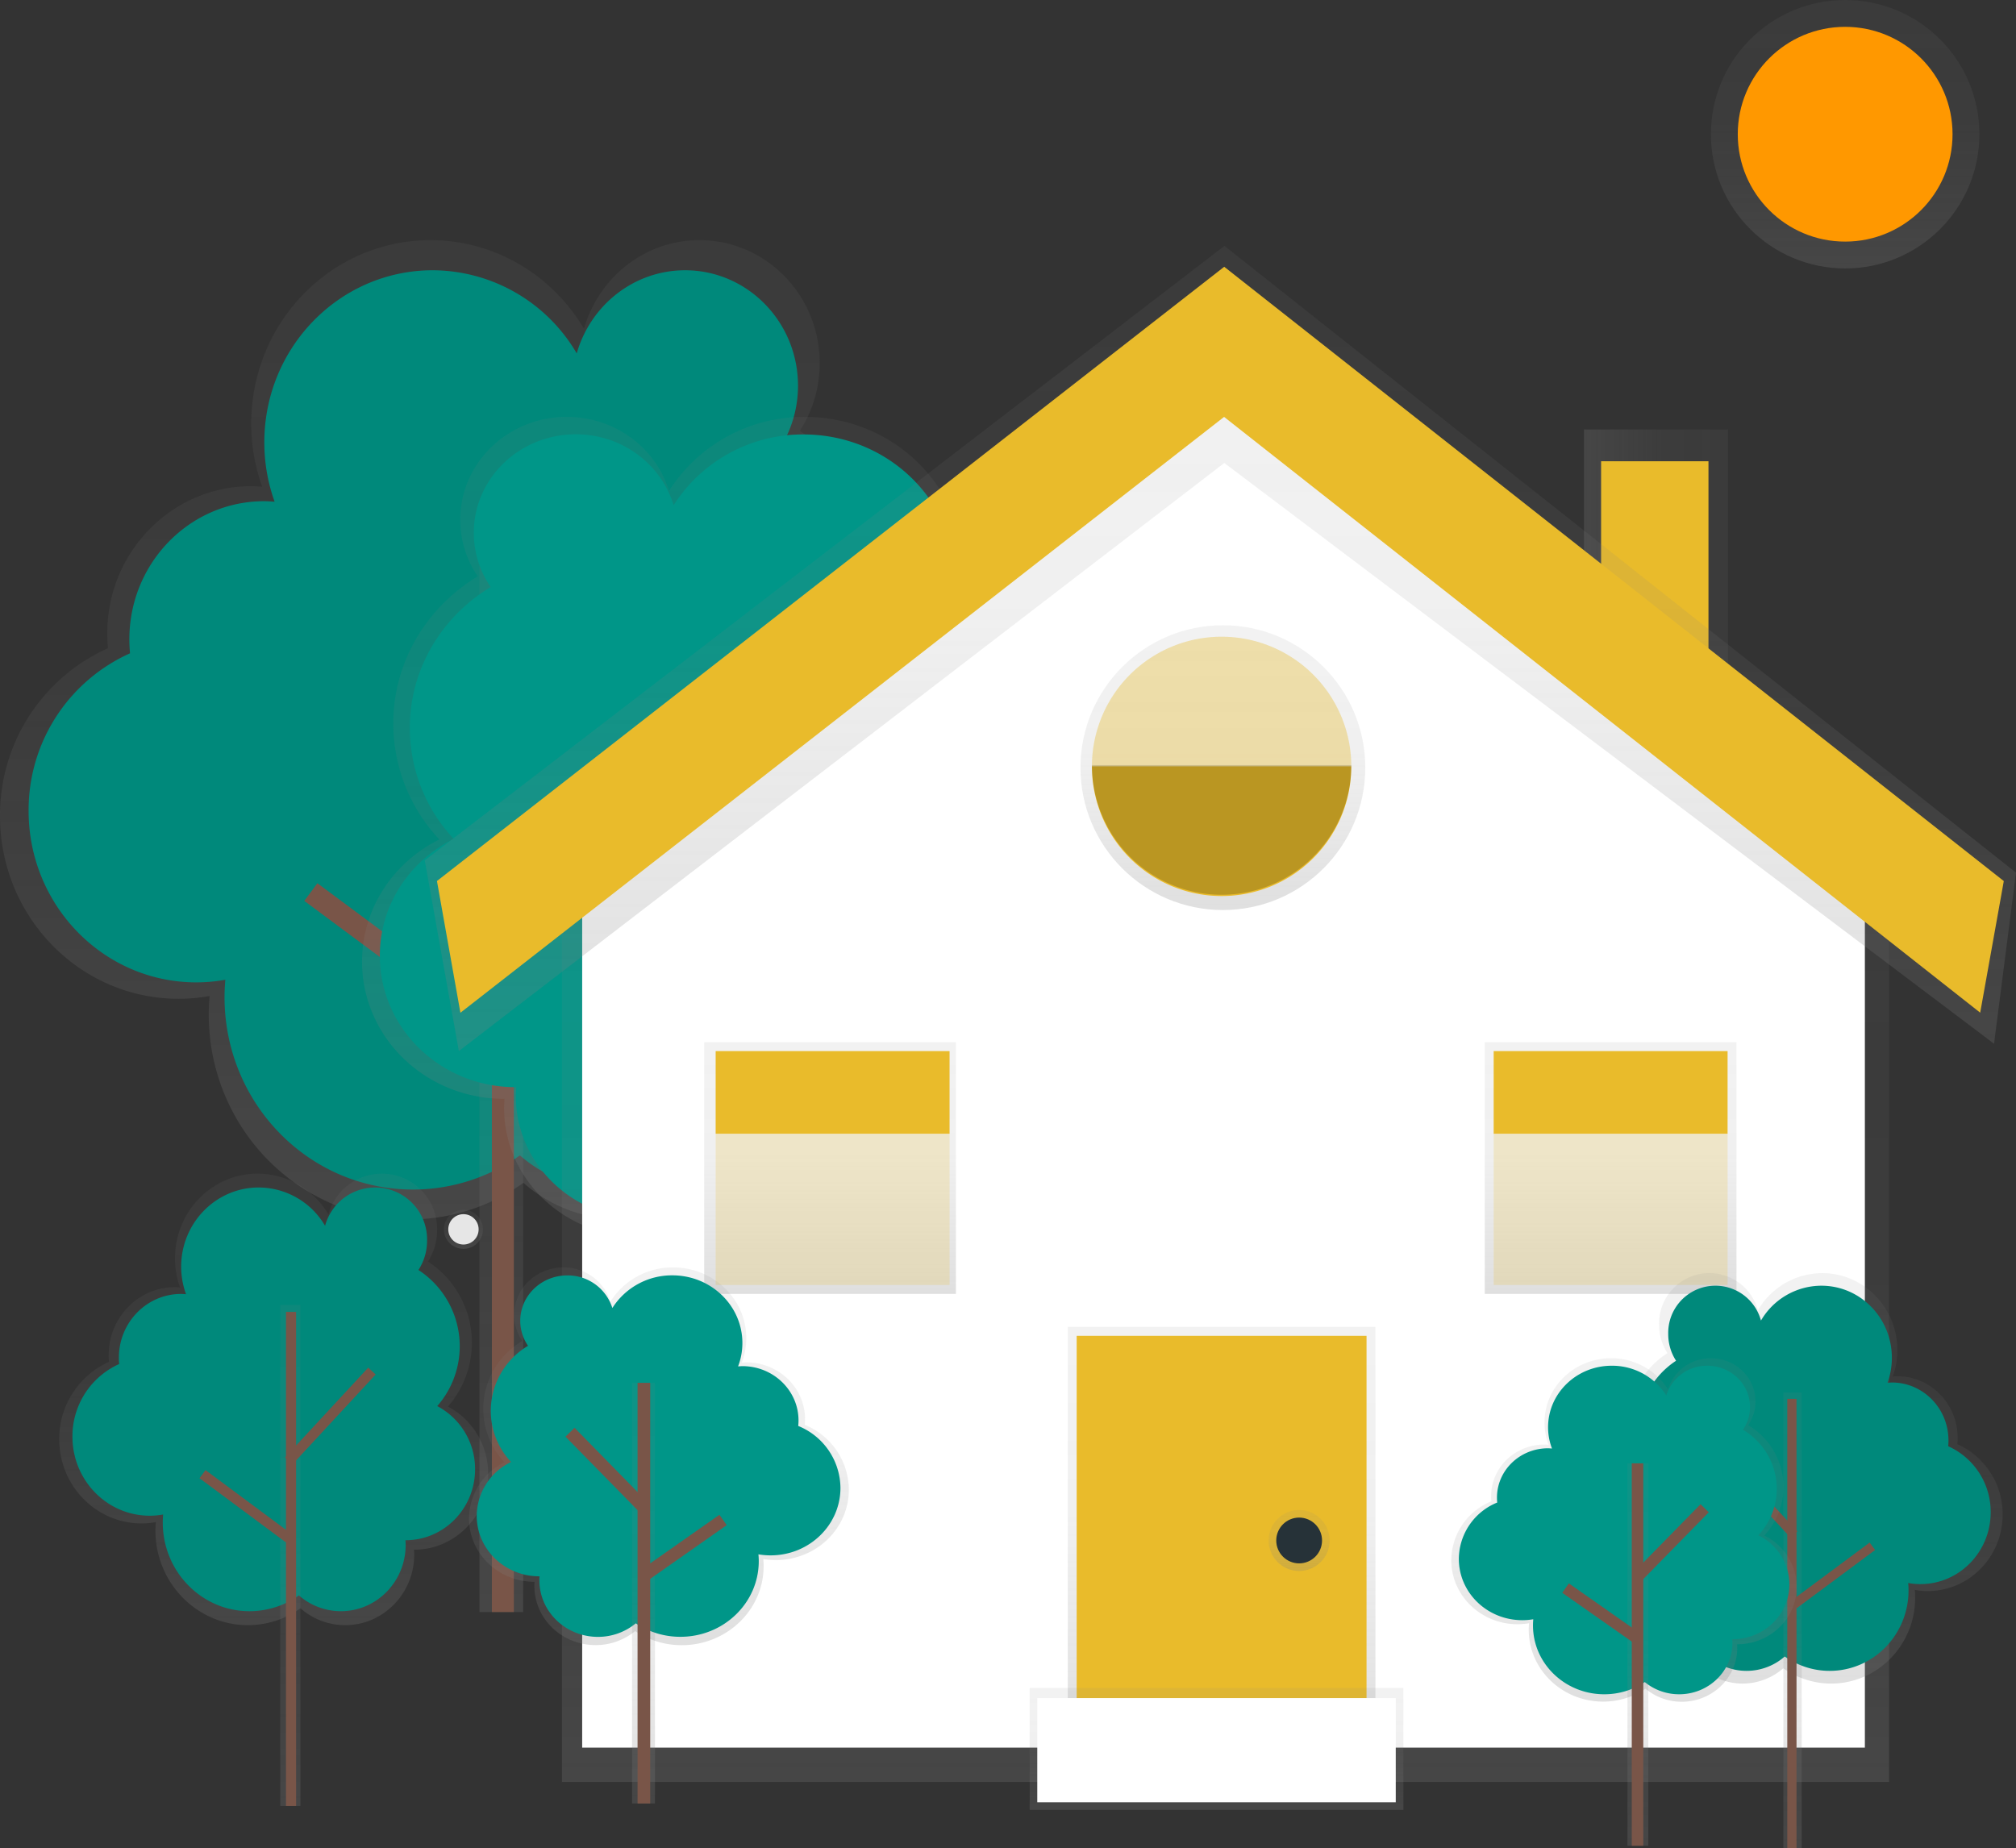 <svg id="ba7a25ce-c07b-4ac4-a0ea-a259ac25350d" xmlns="http://www.w3.org/2000/svg" xmlns:xlink="http://www.w3.org/1999/xlink" viewBox="0 0 826 757.3">
  <rect x="0" y="0" width="826" height="757.3" fill="#333333" stroke="none"/>
  <defs>
    <linearGradient id="linear-gradient" x1="649" y1="520.46" x2="708" y2="520.46" gradientTransform="matrix(1, 0, 0, -1, 0, 758)" gradientUnits="userSpaceOnUse">
      <stop offset="0" stop-color="gray" stop-opacity="0.25"/>
      <stop offset="0.54" stop-color="gray" stop-opacity="0.12"/>
      <stop offset="1" stop-color="gray" stop-opacity="0.1"/>
    </linearGradient>
    <linearGradient id="linear-gradient-2" x1="756" y1="648" x2="756" y2="758" xlink:href="#linear-gradient"/>
    <linearGradient id="linear-gradient-3" x1="347.64" y1="198.28" x2="347.64" y2="599.59" gradientTransform="matrix(1, 0, 0, -1, -157, 698)" xlink:href="#linear-gradient"/>
    <linearGradient id="linear-gradient-4" x1="205.4" y1="97.42" x2="205.4" y2="542.93" xlink:href="#linear-gradient"/>
    <linearGradient id="linear-gradient-5" x1="474.14" y1="191.48" x2="474.14" y2="527.17" gradientTransform="matrix(1, 0, 0, -1, -157, 698)" xlink:href="#linear-gradient"/>
    <linearGradient id="linear-gradient-6" x1="296.62" y1="99.68" x2="296.62" y2="473.6" xlink:href="#linear-gradient"/>
    <linearGradient id="linear-gradient-7" x1="659.12" y1="-32.22" x2="659.12" y2="348" gradientTransform="matrix(1, 0, 0, -1, -157, 698)" xlink:href="#linear-gradient"/>
    <linearGradient id="linear-gradient-8" x1="501.04" y1="385.09" x2="501.04" y2="501.77" xlink:href="#linear-gradient"/>
    <linearGradient id="linear-gradient-9" x1="340.1" y1="227.79" x2="340.1" y2="330.92" xlink:href="#linear-gradient"/>
    <linearGradient id="linear-gradient-10" x1="659.91" y1="227.79" x2="659.91" y2="330.92" xlink:href="#linear-gradient"/>
    <linearGradient id="linear-gradient-11" x1="500.02" y1="327.3" x2="500.02" y2="657.25" xlink:href="#linear-gradient"/>
    <linearGradient id="linear-gradient-12" x1="500.53" y1="41.84" x2="500.53" y2="214.25" xlink:href="#linear-gradient"/>
    <linearGradient id="linear-gradient-13" x1="532.29" y1="114.24" x2="532.29" y2="139.24" xlink:href="#linear-gradient"/>
    <linearGradient id="linear-gradient-14" x1="498.44" y1="16.32" x2="498.44" y2="66.32" xlink:href="#linear-gradient"/>
    <linearGradient id="linear-gradient-15" x1="269.14" y1="32.04" x2="269.14" y2="217.07" gradientTransform="matrix(1, 0, 0, -1, -157, 698)" xlink:href="#linear-gradient"/>
    <linearGradient id="linear-gradient-16" x1="118.95" y1="17.93" x2="118.95" y2="223.29" xlink:href="#linear-gradient"/>
    <linearGradient id="linear-gradient-17" x1="426.96" y1="23.84" x2="426.96" y2="178.64" gradientTransform="matrix(1, 0, 0, -1, -157, 698)" xlink:href="#linear-gradient"/>
    <linearGradient id="linear-gradient-18" x1="263.66" y1="18.98" x2="263.66" y2="191.34" xlink:href="#linear-gradient"/>
    <linearGradient id="linear-gradient-19" x1="189.89" y1="246.24" x2="189.89" y2="262.24" xlink:href="#linear-gradient"/>
    <linearGradient id="linear-gradient-20" x1="1226.44" y1="8.11" x2="1226.44" y2="176.31" gradientTransform="translate(1967.08 698) rotate(180)" xlink:href="#linear-gradient"/>
    <linearGradient id="linear-gradient-21" x1="1232.64" y1="-59.3" x2="1232.64" y2="127.41" gradientTransform="translate(1967.08 698) rotate(180)" xlink:href="#linear-gradient"/>
    <linearGradient id="linear-gradient-22" x1="1301.69" y1="0.65" x2="1301.69" y2="141.41" gradientTransform="translate(1967.08 698) rotate(180)" xlink:href="#linear-gradient"/>
    <linearGradient id="linear-gradient-23" x1="1296" y1="-58.36" x2="1296" y2="98.35" gradientTransform="translate(1967.08 698) rotate(180)" xlink:href="#linear-gradient"/>
  </defs>
  <title>apex_home</title>
  <polygon points="649 242.4 649 176 708 176 708 299.07 649 242.4" fill="url(#linear-gradient)"/>
  <polygon points="656 247 656 189 700 189 700 299.07 656 247" fill="#e9bb2b"/>
  <circle cx="756" cy="55" r="55" fill="url(#linear-gradient-2)"/>
  <circle cx="756" cy="55" r="44" fill="#ff9800"/>
  <g id="f741385e-e577-4271-b030-1aa9bd75830a">
    <path d="M345.49,305.47a86.17,86.17,0,0,0-8.16-121.6,84.32,84.32,0,0,0-9.63-7.3,51,51,0,0,0,8.16-27.75c0-27.84-22.07-50.41-49.29-50.41-22.42,0-41.32,15.33-47.29,36.29C226.41,113,203.06,98.41,176.39,98.41c-40.57,0-73.45,33.63-73.45,75.12a76.4,76.4,0,0,0,4.5,25.93c-1.49-.12-3-.23-4.5-.23-32.56,0-59,27-59,60.3q0,3.08.3,6.09A74.93,74.93,0,0,0,0,334.41c0,41.35,32.78,74.88,73.21,74.88a72.71,72.71,0,0,0,12.67-1.14c-.22,2.49-.35,5-.35,7.57,0,46.4,36.78,84,82.15,84a80.48,80.48,0,0,0,46.78-15,60.3,60.3,0,0,0,39.72,15c33.89,0,61.37-28.1,61.37-62.77,0-1.5-.12-3-.22-4.45h.22c36.3,0,65.72-30.09,65.72-67.21A67.36,67.36,0,0,0,345.49,305.47Z" fill="url(#linear-gradient-3)"/>
  </g>
  <path id="aa86aca2-1def-4b5e-bdbf-3429bf39090e" d="M336,305.07a80.88,80.88,0,0,0-16.7-121,47.8,47.8,0,0,0,7.66-26c0-26.13-20.71-47.32-46.27-47.32-21,0-38.78,14.39-44.39,34.06a68.62,68.62,0,0,0-59-34.06c-38.08,0-69,31.57-69,70.51a71.85,71.85,0,0,0,4.22,24.34c-1.4-.11-2.8-.22-4.22-.22C77.75,205.37,53,230.7,53,262c0,1.93.1,3.83.28,5.71a70.36,70.36,0,0,0-41.56,64.57c0,38.82,30.77,70.28,68.72,70.28a67.66,67.66,0,0,0,11.89-1.07c-.2,2.34-.33,4.71-.33,7.1,0,43.55,34.52,78.86,77.11,78.86a75.52,75.52,0,0,0,43.91-14,56.61,56.61,0,0,0,37.28,14c31.81,0,57.61-26.38,57.61-58.92,0-1.41-.11-2.79-.21-4.18h.21c34.07,0,61.69-28.25,61.69-63.09A63.24,63.24,0,0,0,336,305.07Z" fill="#00897b"/>
  <rect x="196.44" y="215.07" width="17.91" height="445.51" fill="url(#linear-gradient-4)"/>
  <rect x="201.53" y="221.33" width="9.01" height="439.25" fill="#795548"/>
  <rect x="186.58" y="309.41" width="108.81" height="9.01" transform="translate(-153.08 277.44) rotate(-47.2)" fill="#795548"/>
  <rect x="161.18" y="346.27" width="9.01" height="95.48" transform="translate(-249.42 292.11) rotate(-53.4)" fill="#795548"/>
  <g id="b1e29bf6-85c6-472a-ba69-b630e8d8f49d">
    <path d="M180,344a69.53,69.53,0,0,1-18.86-47.52c0-25.44,13.83-47.74,34.61-60.31A41,41,0,0,1,188.57,213c0-23.29,19.54-42.17,43.65-42.17,19.86,0,36.59,12.82,41.88,30.36a65.52,65.52,0,0,1,55.69-30.36c35.93,0,65,28.14,65,62.85a60.71,60.71,0,0,1-4,21.69c1.32-.1,2.64-.19,4-.19,28.84,0,52.21,22.58,52.21,50.44a48.07,48.07,0,0,1-.27,5.09c23.06,9.6,39.21,31.75,39.21,57.55,0,34.6-29,62.64-64.84,62.64a67,67,0,0,1-11.22-1c.19,2.09.31,4.19.31,6.33,0,38.82-32.57,70.29-72.75,70.29A74.12,74.12,0,0,1,296.07,494a55.22,55.22,0,0,1-35.18,12.52c-30,0-54.35-23.51-54.35-52.51,0-1.26.1-2.49.19-3.73h-.19c-32.14,0-58.2-25.18-58.2-56.23C148.34,372.23,161.23,353.32,180,344Z" fill="url(#linear-gradient-5)"/>
  </g>
  <path id="da8ae254-7852-462b-b033-1b79dc847a6a" d="M185.91,343.77a66.56,66.56,0,0,1-18-45.49c0-24.35,13.24-45.69,33.13-57.72a39.18,39.18,0,0,1-6.91-22.22c0-22.29,18.71-40.37,41.78-40.37,19,0,35,12.27,40.09,29.06a62.71,62.71,0,0,1,53.25-29c34.39,0,62.26,26.93,62.26,60.15a58,58,0,0,1-3.81,20.77c1.26-.09,2.52-.19,3.81-.19,27.6,0,50,21.62,50,48.28a46.58,46.58,0,0,1-.25,4.87c22.07,9.19,37.53,30.39,37.53,55.08,0,33.11-27.78,60-62.06,60A64.27,64.27,0,0,1,406,426c.18,2,.29,4,.29,6.06,0,37.16-31.18,67.28-69.63,67.28a71,71,0,0,1-39.65-12,52.85,52.85,0,0,1-33.67,12c-28.73,0-52-22.5-52-50.26,0-1.2.1-2.38.19-3.57h-.19c-30.77,0-55.71-24.1-55.71-53.82C155.58,370.79,167.91,352.69,185.91,343.77Z" fill="#009688"/>
  <line id="d827a518-3361-4086-b50f-c6b47e6818cd" x1="296.95" y1="284.4" x2="296.95" y2="658.33" fill="none"/>
  <rect x="286.43" y="284.4" width="20.37" height="373.92" fill="url(#linear-gradient-6)"/>
  <rect x="291.32" y="284.4" width="11.26" height="373.92" fill="#795548"/>
  <line x1="298.09" y1="396.39" x2="231.32" y2="328.28" fill="none"/>
  <rect x="259.07" y="314.65" width="11.26" height="95.38" transform="translate(-177.97 288.89) rotate(-44.43)" fill="#795548"/>
  <line x1="298.09" y1="454.93" x2="367.31" y2="406.36" fill="none"/>
  <rect x="290.42" y="425" width="84.56" height="11.26" transform="translate(-187 269.25) rotate(-35.06)" fill="#795548"/>
  <path d="M753.21,350H251c-11.47,0-20.76,5.16-20.76,11.54V730.22H774V361.54C774,355.16,764.68,350,753.21,350Z" fill="url(#linear-gradient-7)"/>
  <polygon points="500.52 139.04 238.53 333.64 238.53 716.16 764.08 716.16 764.08 347.52 500.52 139.04" fill="#fff"/>
  <circle cx="501.04" cy="314.57" r="58.34" fill="url(#linear-gradient-8)"/>
  <rect x="288.53" y="427.08" width="103.13" height="103.13" fill="url(#linear-gradient-9)"/>
  <rect x="608.34" y="427.08" width="103.13" height="103.13" fill="url(#linear-gradient-10)"/>
  <polygon points="188 430.7 174.03 352.56 501.67 100.75 826 357.59 817 427.7 501.62 189.72 188 430.7" fill="url(#linear-gradient-11)"/>
  <polygon points="188.64 415.01 179.03 361.02 501.59 109.32 821 361.04 811.33 414.98 501.54 170.84 188.64 415.01" fill="#e9bb2b"/>
  <rect x="437.5" y="543.75" width="126.05" height="172.41" fill="url(#linear-gradient-12)"/>
  <rect x="441.14" y="547.4" width="118.76" height="168.76" fill="#e9bb2b"/>
  <rect x="293.22" y="430.72" width="95.84" height="33.86" fill="#e9bb2b"/>
  <rect x="293.22" y="464.58" width="95.84" height="61.98" fill="#e9bb2b" opacity="0.2" style="isolation: isolate"/>
  <rect x="611.99" y="430.72" width="95.84" height="33.86" fill="#e9bb2b"/>
  <rect x="611.99" y="464.58" width="95.84" height="61.98" fill="#e9bb2b" opacity="0.2" style="isolation: isolate"/>
  <path d="M500.52,367.18a53.13,53.13,0,0,0,53.13-53.13V314H447.39a53.13,53.13,0,0,0,53.08,53.18Z" fill="#e9bb2b"/>
  <path d="M500.52,366.66a53.13,53.13,0,0,0,53.13-53.13H447.39a53.13,53.13,0,0,0,53.13,53.13Z" opacity="0.2" style="isolation: isolate"/>
  <path d="M500.52,260.92A53.14,53.14,0,0,0,447.39,314H553.65A53.14,53.14,0,0,0,500.52,260.92Z" fill="#e9bb2b" opacity="0.2" style="isolation: isolate"/>
  <path d="M500.52,260.92A53.14,53.14,0,0,0,447.39,314H553.65A53.14,53.14,0,0,0,500.52,260.92Z" fill="#e9bb2b" opacity="0.2" style="isolation: isolate"/>
  <circle cx="532.29" cy="631.26" r="12.5" fill="url(#linear-gradient-13)"/>
  <circle cx="532.29" cy="631.26" r="9.38" fill="#263238"/>
  <rect x="421.87" y="691.68" width="153.13" height="50" fill="url(#linear-gradient-14)"/>
  <rect x="424.99" y="695.84" width="146.88" height="42.71" fill="#fff"/>
  <path d="M183.53,576.37a39.72,39.72,0,0,0-3.78-56.06,38.89,38.89,0,0,0-4.42-3.35,23.48,23.48,0,0,0,3.76-12.79,22.66,22.66,0,0,0-44.52-6.51,33.67,33.67,0,0,0-29-16.73c-18.7,0-33.86,15.5-33.86,34.63a35.31,35.31,0,0,0,2.07,12c-.69,0-1.37-.11-2.07-.11-15,0-27.18,12.44-27.18,27.79a18.76,18.76,0,0,0,.14,2.81,34.56,34.56,0,0,0-20.41,31.71c0,19.06,15.11,34.51,33.75,34.51a32.7,32.7,0,0,0,5.84-.53c-.1,1.15-.16,2.31-.16,3.49,0,21.39,17,38.73,37.87,38.73a37.11,37.11,0,0,0,21.56-6.9,27.79,27.79,0,0,0,18.31,6.9c15.62,0,28.29-13,28.29-28.93,0-.69-.05-1.37-.1-2h.1c16.73,0,30.29-13.87,30.29-31A31.06,31.06,0,0,0,183.53,576.37Z" fill="url(#linear-gradient-15)"/>
  <path d="M179.15,576.19a37.29,37.29,0,0,0-7.7-55.77,22,22,0,0,0,3.53-12,21.27,21.27,0,0,0-41.79-6.11A31.62,31.62,0,0,0,106,486.61c-17.55,0-31.78,14.55-31.78,32.5a33.28,33.28,0,0,0,2,11.22c-.64,0-1.29-.1-2-.1-14.09,0-25.51,11.68-25.51,26.09a17.62,17.62,0,0,0,.13,2.63,32.43,32.43,0,0,0-19.16,29.76c0,17.89,14.18,32.4,31.68,32.4a31.45,31.45,0,0,0,5.48-.49c-.09,1.08-.15,2.17-.15,3.27,0,20.08,15.91,36.35,35.54,36.35a34.81,34.81,0,0,0,20.24-6.48,26.1,26.1,0,0,0,17.19,6.48c14.67,0,26.55-12.16,26.55-27.16,0-.65-.05-1.29-.1-1.93h.1c15.7,0,28.44-13,28.44-29.08A29.13,29.13,0,0,0,179.15,576.19Z" fill="#00897b"/>
  <rect x="114.82" y="534.71" width="8.26" height="205.36" fill="url(#linear-gradient-16)"/>
  <rect x="117.17" y="537.59" width="4.15" height="202.48" fill="#795548"/>
  <rect x="110.28" y="578.15" width="50.16" height="4.15" transform="translate(-382.34 285.32) rotate(-47.2)" fill="#795548"/>
  <rect x="98.57" y="595.2" width="4.15" height="44.01" transform="translate(-454.87 330.01) rotate(-53.4)" fill="#795548"/>
  <path d="M206.69,599.21A32,32,0,0,1,198,577.3a32.53,32.53,0,0,1,16-27.8,18.86,18.86,0,0,1-3.33-10.7c0-10.74,9-19.44,20.12-19.44a20,20,0,0,1,19.31,14,30.19,30.19,0,0,1,25.67-14c16.56,0,30,13,30,29a28,28,0,0,1-1.84,10c.61,0,1.22-.09,1.84-.09,13.29,0,24.07,10.41,24.07,23.25a23.12,23.12,0,0,1-.12,2.35,28.87,28.87,0,0,1,18.07,26.53c0,16-13.38,28.88-29.89,28.88a30.93,30.93,0,0,1-5.17-.44c.09,1,.14,1.93.14,2.92,0,17.89-15,32.4-33.54,32.4a34.17,34.17,0,0,1-19.1-5.77A25.45,25.45,0,0,1,244,674.12c-13.84,0-25.05-10.84-25.05-24.21a11,11,0,0,1,.09-1.72H219c-14.82,0-26.83-11.61-26.83-25.92A25.84,25.84,0,0,1,206.69,599.21Z" fill="url(#linear-gradient-17)"/>
  <path id="b9cc99c1-468f-47c5-9d53-f370b6656f3a" d="M209.4,599.1a30.7,30.7,0,0,1-8.32-21,31.12,31.12,0,0,1,15.27-26.61,18.08,18.08,0,0,1-3.19-10.24c0-10.28,8.62-18.61,19.26-18.61A19.17,19.17,0,0,1,250.9,536a28.92,28.92,0,0,1,24.57-13.39c15.85,0,28.7,12.41,28.7,27.73a26.77,26.77,0,0,1-1.76,9.57c.58,0,1.16-.09,1.76-.09,12.72,0,23,10,23,22.26a21.2,21.2,0,0,1-.12,2.25,27.65,27.65,0,0,1,17.3,25.39c0,15.26-12.81,27.64-28.61,27.64a30,30,0,0,1-5-.42c.09.92.14,1.85.14,2.79,0,17.13-14.37,31-32.1,31a32.68,32.68,0,0,1-18.28-5.52A24.31,24.31,0,0,1,245,670.76c-13.24,0-24-10.37-24-23.17a10,10,0,0,1,.09-1.64H221c-14.18,0-25.68-11.11-25.68-24.81A24.72,24.72,0,0,1,209.4,599.1Z" fill="#009688"/>
  <line x1="283.81" y1="566.66" x2="283.81" y2="739.03" fill="none"/>
  <rect x="258.96" y="566.66" width="9.39" height="172.36" fill="url(#linear-gradient-18)"/>
  <rect x="261.22" y="566.66" width="5.19" height="172.36" fill="#795548"/>
  <line id="f8907fab-e671-432b-8785-92f5b3540283" x1="284.34" y1="618.29" x2="253.56" y2="586.89" fill="none"/>
  <rect x="246.35" y="580.61" width="5.19" height="43.97" transform="translate(-350.67 346.55) rotate(-44.43)" fill="#795548"/>
  <line x1="284.34" y1="645.27" x2="316.25" y2="622.88" fill="none"/>
  <rect x="260.81" y="631.46" width="38.98" height="5.19" transform="translate(-313.36 276.06) rotate(-35.06)" fill="#795548"/>
  <circle cx="189.89" cy="503.76" r="8" fill="url(#linear-gradient-19)"/>
  <circle cx="189.89" cy="503.76" r="6.22" fill="#e6e6e6"/>
  <path d="M675.74,608.47a36.12,36.12,0,0,1,3.45-51,36.75,36.75,0,0,1,4-3,21.33,21.33,0,0,1-3.42-11.63,20.6,20.6,0,0,1,40.48-5.92,30.63,30.63,0,0,1,26.36-15.21c17,0,30.78,14.1,30.78,31.48a32,32,0,0,1-1.88,10.87c.62,0,1.25-.1,1.88-.1,13.65,0,24.71,11.31,24.71,25.27a16.63,16.63,0,0,1-.13,2.55,31.4,31.4,0,0,1,18.56,28.83c0,17.33-13.74,31.38-30.68,31.38a29.54,29.54,0,0,1-5.31-.48c.09,1,.15,2.1.15,3.17,0,19.45-15.41,35.21-34.43,35.21a33.8,33.8,0,0,1-19.61-6.27A25.28,25.28,0,0,1,714,689.89c-14.2,0-25.72-11.78-25.72-26.31a12.94,12.94,0,0,1,.09-1.87h-.09c-15.21,0-27.54-12.61-27.54-28.17A28.24,28.24,0,0,1,675.74,608.47Z" fill="url(#linear-gradient-20)"/>
  <path id="d9fb3d72-af8e-4f1d-b977-47710d21b422" d="M679.72,608.31a33.89,33.89,0,0,1,3.22-47.83,33,33,0,0,1,3.78-2.87,20,20,0,0,1-3.21-10.91,19.34,19.34,0,0,1,38-5.56,28.76,28.76,0,0,1,24.74-14.28c16,0,28.89,13.23,28.89,29.55a30,30,0,0,1-1.77,10.2c.59,0,1.17-.09,1.77-.09,12.81,0,23.19,10.62,23.19,23.72a15.75,15.75,0,0,1-.12,2.39,29.5,29.5,0,0,1,17.42,27.06c0,16.27-12.89,29.45-28.8,29.45a27.92,27.92,0,0,1-5-.45c.09,1,.14,2,.14,3,0,18.25-14.47,33-32.32,33a31.68,31.68,0,0,1-18.4-5.89,23.74,23.74,0,0,1-15.62,5.89c-13.33,0-24.14-11-24.14-24.69a11.34,11.34,0,0,1,.09-1.75h-.09c-14.28,0-25.85-11.84-25.85-26.44A26.5,26.5,0,0,1,679.72,608.31Z" fill="#00897b"/>
  <rect x="730.69" y="570.59" width="7.51" height="186.71" fill="url(#linear-gradient-21)"/>
  <rect x="732.29" y="573.21" width="3.78" height="184.09" fill="#795548"/>
  <rect x="717.65" y="589.29" width="3.78" height="45.6" transform="translate(-224.29 651.87) rotate(-42.8)" fill="#795548"/>
  <rect x="731.09" y="643.67" width="40.02" height="3.78" transform="translate(-236.8 575.12) rotate(-36.6)" fill="#795548"/>
  <g id="ea5e6e86-8f22-4c0d-a253-147f504d396e">
    <path d="M722.86,629.23a29.15,29.15,0,0,0,7.9-19.92A29.57,29.57,0,0,0,716.26,584a17.17,17.17,0,0,0,3-9.73c0-9.76-8.19-17.68-18.29-17.68a18.22,18.22,0,0,0-17.55,12.72,27.44,27.44,0,0,0-23.34-12.72c-15.06,0-27.26,11.79-27.26,26.34a25.64,25.64,0,0,0,1.67,9.09c-.55,0-1.11-.08-1.67-.08-12.08,0-21.88,9.46-21.88,21.14,0,.71,0,1.42.11,2.13a26.25,26.25,0,0,0-16.43,24.12c0,14.5,12.17,26.25,27.17,26.25a28.4,28.4,0,0,0,4.7-.4c-.08.87-.13,1.76-.13,2.65,0,16.27,13.65,29.46,30.49,29.46A31.08,31.08,0,0,0,674.21,692,23.14,23.14,0,0,0,689,697.35c12.58,0,22.78-9.85,22.78-22a10.39,10.39,0,0,0-.08-1.56h.08c13.47,0,24.39-10.55,24.39-23.57A23.49,23.49,0,0,0,722.86,629.23Z" fill="url(#linear-gradient-22)"/>
  </g>
  <path d="M720.4,629.14a27.89,27.89,0,0,0,7.6-19.07,28.3,28.3,0,0,0-13.88-24.19,16.38,16.38,0,0,0,2.9-9.31c0-9.34-7.84-16.92-17.51-16.92a17.43,17.43,0,0,0-16.8,12.18,26.27,26.27,0,0,0-22.34-12.18c-14.41,0-26.09,11.29-26.09,25.21a24.42,24.42,0,0,0,1.6,8.7c-.53,0-1.06-.08-1.6-.08-11.57,0-20.94,9.06-20.94,20.23a19,19,0,0,0,.11,2,25.12,25.12,0,0,0-15.73,23.08c0,13.88,11.64,25.13,26,25.13a27.15,27.15,0,0,0,4.5-.38c-.08.84-.12,1.68-.12,2.54,0,15.57,13.07,28.2,29.18,28.2a29.77,29.77,0,0,0,16.62-5,22.18,22.18,0,0,0,14.11,5c12,0,21.8-9.43,21.8-21.06a9.24,9.24,0,0,0-.08-1.49h.08c12.89,0,23.35-10.1,23.35-22.56A22.48,22.48,0,0,0,720.4,629.14Z" fill="#009688"/>
  <line x1="670.93" y1="599.65" x2="670.93" y2="756.36" fill="none"/>
  <rect x="666.81" y="599.65" width="8.54" height="156.71" fill="url(#linear-gradient-23)"/>
  <rect x="668.57" y="599.65" width="4.72" height="156.71" fill="#795548"/>
  <line x1="670.46" y1="646.58" x2="698.44" y2="618.04" fill="none"/>
  <rect x="664.46" y="629.96" width="39.97" height="4.72" transform="translate(-246.23 678.44) rotate(-45.57)" fill="#795548"/>
  <line x1="670.46" y1="671.11" x2="641.44" y2="650.76" fill="none"/>
  <rect x="653.59" y="643.23" width="4.72" height="35.44" transform="translate(-261.87 818.21) rotate(-54.94)" fill="#795548"/>
</svg>
